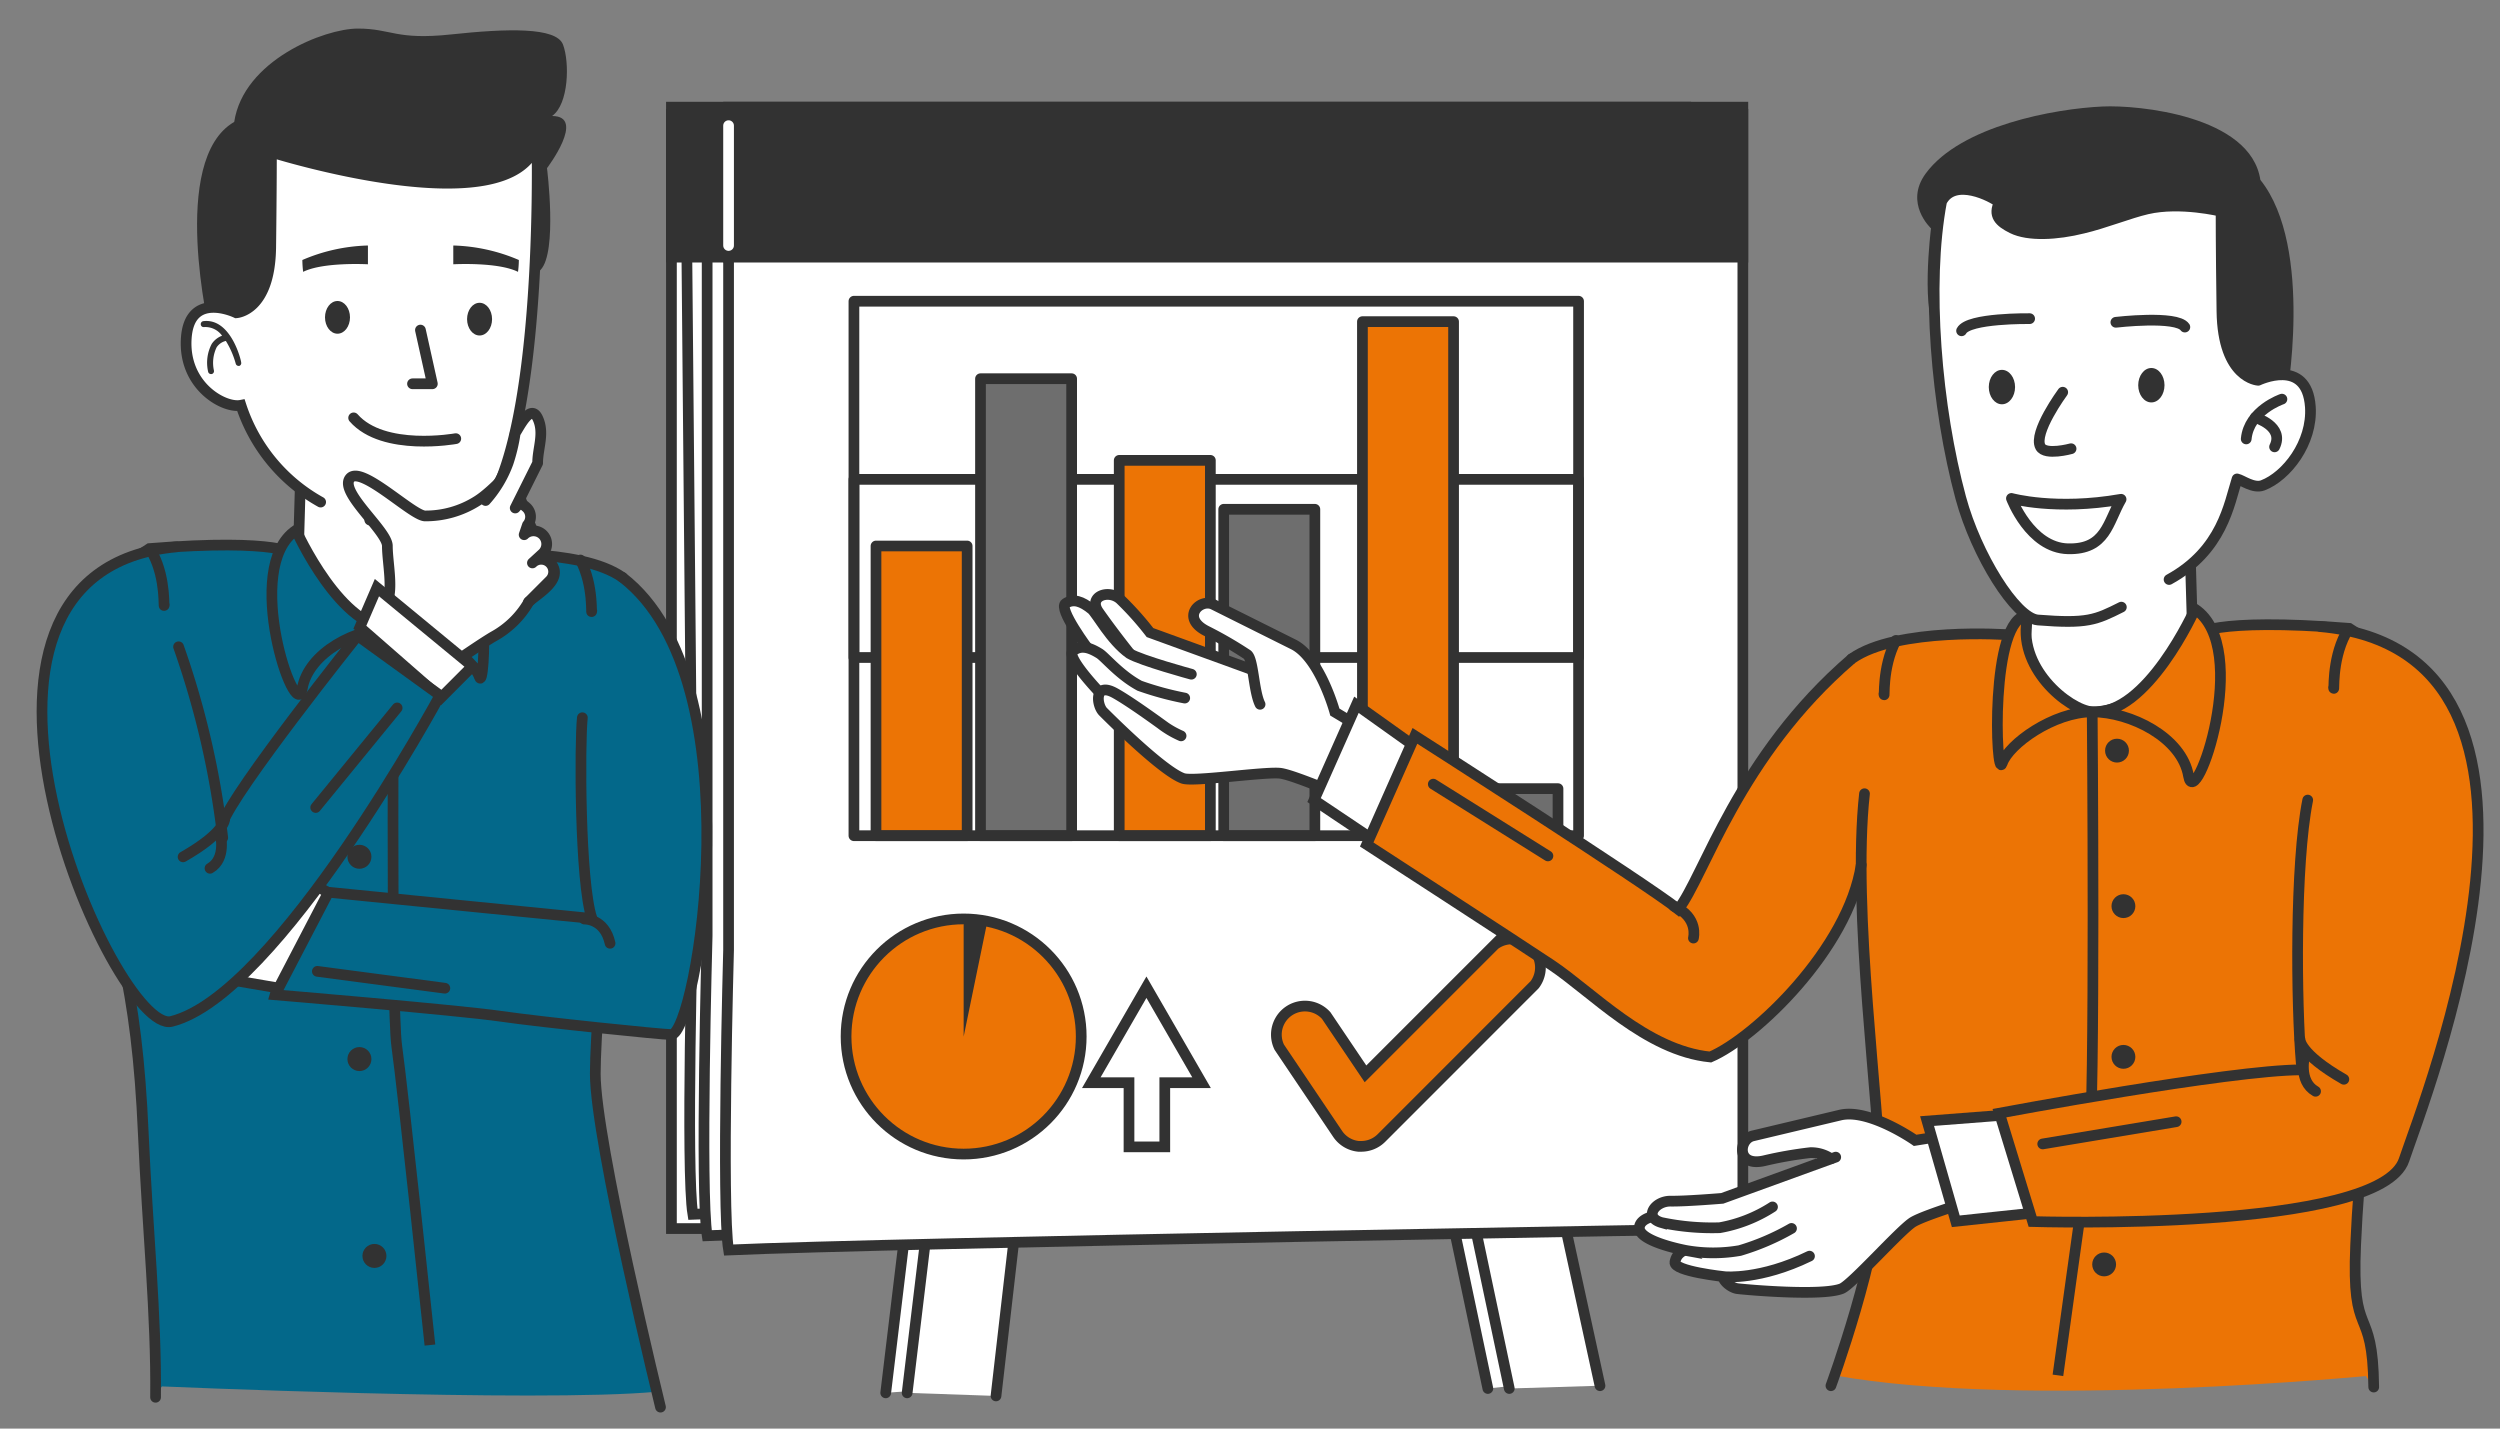 <svg xmlns="http://www.w3.org/2000/svg" viewBox="0 0 350 200"><rect x="0" y="0" width="350" height="200" fill="#808080" stroke="none"/><defs><style>.b0b16d1d-3565-4831-9029-53eb85062304,.bb111f89-b8ae-4cc3-8710-1adc1330ba27,.bb8fc304-8409-42c4-b886-ea4a0ad329dc,.e017036c-0361-4b90-b5f2-32de733c2c42,.fb773ee6-ba8f-4235-84ff-ad99b824693c{fill:#fff;}.a1afa665-bdc3-4069-817d-9c7d92579231,.a53459ab-8ffe-40a2-9ab1-e18cc378707d,.a6e6d8d8-f791-4790-9eac-354411744b20,.abd83cfc-eb91-4a18-b3c7-37feb0fcb62d,.ac89365d-289c-4ecc-b368-04b5a76f0fb4,.b0b16d1d-3565-4831-9029-53eb85062304,.ba0d2790-0ef5-426c-a3ac-5d2e162f0fcc,.bb111f89-b8ae-4cc3-8710-1adc1330ba27,.bb8fc304-8409-42c4-b886-ea4a0ad329dc,.bd05dbef-6f94-4727-9bdd-655d21c17e4a,.be5d0e12-cbc1-412a-9ace-7d6f8a0f51a6,.e017036c-0361-4b90-b5f2-32de733c2c42,.e2d4e43e-8dfa-4052-b33e-caeb6df60cac,.ef684d20-3765-4f9b-a9d6-c2c6d7a0cae9,.f6ad47dd-5e02-4224-8394-def914a53856,.f9190782-7356-4f39-9dcf-a36a4814d128{stroke:#323232;}.a1afa665-bdc3-4069-817d-9c7d92579231,.a53459ab-8ffe-40a2-9ab1-e18cc378707d,.abd83cfc-eb91-4a18-b3c7-37feb0fcb62d,.ae2e776c-fb56-4929-b149-43f83318e6d9,.bb111f89-b8ae-4cc3-8710-1adc1330ba27,.bb8fc304-8409-42c4-b886-ea4a0ad329dc,.bd05dbef-6f94-4727-9bdd-655d21c17e4a,.e2d4e43e-8dfa-4052-b33e-caeb6df60cac,.ef684d20-3765-4f9b-a9d6-c2c6d7a0cae9,.f6ad47dd-5e02-4224-8394-def914a53856{stroke-linecap:round;}.a53459ab-8ffe-40a2-9ab1-e18cc378707d,.a6e6d8d8-f791-4790-9eac-354411744b20,.abd83cfc-eb91-4a18-b3c7-37feb0fcb62d,.ae2e776c-fb56-4929-b149-43f83318e6d9,.b0b16d1d-3565-4831-9029-53eb85062304,.bb8fc304-8409-42c4-b886-ea4a0ad329dc,.bd05dbef-6f94-4727-9bdd-655d21c17e4a,.be5d0e12-cbc1-412a-9ace-7d6f8a0f51a6,.e2d4e43e-8dfa-4052-b33e-caeb6df60cac,.f9190782-7356-4f39-9dcf-a36a4814d128{stroke-miterlimit:10;}.a1afa665-bdc3-4069-817d-9c7d92579231,.a53459ab-8ffe-40a2-9ab1-e18cc378707d,.a6e6d8d8-f791-4790-9eac-354411744b20,.ac89365d-289c-4ecc-b368-04b5a76f0fb4,.ae2e776c-fb56-4929-b149-43f83318e6d9,.b0b16d1d-3565-4831-9029-53eb85062304,.ba0d2790-0ef5-426c-a3ac-5d2e162f0fcc,.bb111f89-b8ae-4cc3-8710-1adc1330ba27,.bb8fc304-8409-42c4-b886-ea4a0ad329dc,.bd05dbef-6f94-4727-9bdd-655d21c17e4a,.be5d0e12-cbc1-412a-9ace-7d6f8a0f51a6,.e017036c-0361-4b90-b5f2-32de733c2c42,.e2d4e43e-8dfa-4052-b33e-caeb6df60cac,.ef684d20-3765-4f9b-a9d6-c2c6d7a0cae9,.f6ad47dd-5e02-4224-8394-def914a53856,.f9190782-7356-4f39-9dcf-a36a4814d128{stroke-width:1.5px;}.a49af05c-fc2f-4931-bf8b-9459d786ddbe,.a6e6d8d8-f791-4790-9eac-354411744b20{fill:#323232;}.ac89365d-289c-4ecc-b368-04b5a76f0fb4,.b4c70919-d351-46bd-8ab4-3b55e9c6213e,.bd05dbef-6f94-4727-9bdd-655d21c17e4a{fill:#03688a;}.a1afa665-bdc3-4069-817d-9c7d92579231,.ac89365d-289c-4ecc-b368-04b5a76f0fb4,.ba0d2790-0ef5-426c-a3ac-5d2e162f0fcc,.bb111f89-b8ae-4cc3-8710-1adc1330ba27,.e017036c-0361-4b90-b5f2-32de733c2c42,.ef684d20-3765-4f9b-a9d6-c2c6d7a0cae9,.f6ad47dd-5e02-4224-8394-def914a53856{stroke-linejoin:round;}.a1afa665-bdc3-4069-817d-9c7d92579231,.abd83cfc-eb91-4a18-b3c7-37feb0fcb62d,.ae2e776c-fb56-4929-b149-43f83318e6d9,.e2d4e43e-8dfa-4052-b33e-caeb6df60cac,.f9190782-7356-4f39-9dcf-a36a4814d128{fill:none;}.abd83cfc-eb91-4a18-b3c7-37feb0fcb62d{stroke-width:1.08px;}.ae2e776c-fb56-4929-b149-43f83318e6d9{stroke:#fff;}.a53459ab-8ffe-40a2-9ab1-e18cc378707d,.b6694921-0507-4829-a8dc-cd0558cbbffd,.ba0d2790-0ef5-426c-a3ac-5d2e162f0fcc,.be5d0e12-cbc1-412a-9ace-7d6f8a0f51a6,.f6ad47dd-5e02-4224-8394-def914a53856{fill:#ec7405;}.ef684d20-3765-4f9b-a9d6-c2c6d7a0cae9{fill:#6e6e6e;}</style></defs><g id="ad77cbc2-795d-459f-9dba-0d35b4ad1628" data-name="Pilot"><polyline class="bb8fc304-8409-42c4-b886-ea4a0ad329dc" points="124 195 133.56 115.57 145.48 116.95 137 194"/><polyline class="bb8fc304-8409-42c4-b886-ea4a0ad329dc" points="208.3 194.39 191.96 117.09 203.7 114.61 221 193"/><polyline class="bb8fc304-8409-42c4-b886-ea4a0ad329dc" points="127 195 136.56 115.57 148.48 116.95 139.44 195.43"/><polyline class="bb8fc304-8409-42c4-b886-ea4a0ad329dc" points="211.3 194.39 194.96 117.09 206.7 114.61 224 194"/><rect class="b0b16d1d-3565-4831-9029-53eb85062304" x="94" y="16" width="142" height="156"/><path class="b0b16d1d-3565-4831-9029-53eb85062304" d="M239,167s-120,2-142,3c-1-6,0-42,0-42L96,18"/><path class="b0b16d1d-3565-4831-9029-53eb85062304" d="M241,170s-120,2-142,3c-1-6,0-42,0-42V17"/><rect class="a6e6d8d8-f791-4790-9eac-354411744b20" x="94" y="15" width="142" height="21"/><path class="b0b16d1d-3565-4831-9029-53eb85062304" d="M244,172s-120,2-142,3c-1-6,0-42,0-42V16H244Z"/><path class="b4c70919-d351-46bd-8ab4-3b55e9c6213e" d="M21.71,194.06s53.58,2.34,70.24.78c-2.68-11.82-8.58-43.63-8.58-43.63l4.45-70.64-31,10.91L27.06,172.36Z"/><polygon class="b0b16d1d-3565-4831-9029-53eb85062304" points="41.67 80.76 42.16 63.92 62.97 63.92 64.45 84.48 57.27 102.56 41.17 92.65 41.67 80.76"/><path class="a49af05c-fc2f-4931-bf8b-9459d786ddbe" d="M29.38,46.61s-5.77-24.25,3.41-29.54C34.09,8.47,45.39,4,50.1,4s5.29,1.65,13.06.82S77.88,3.76,78.82,6.24s.82,8.35-1.53,10c4.83,0-.71,7.3-.71,7.3s1.49,11.77-.9,14.24S29.26,47.2,29.26,47.2Z"/><path class="bb8fc304-8409-42c4-b886-ea4a0ad329dc" d="M44.89,70.29A24,24,0,0,1,33.73,56.74c-2.35.47-8.12-2.71-7.65-9.42s7-3.53,7-3.53,4.71-.24,4.82-9.18S38,21.3,38,21.3,71.64,31.9,75.17,20c0,0,1.33,52.51-11.49,54.22-3.44.46-9.26-.84-11.91-1.42"/><path class="a49af05c-fc2f-4931-bf8b-9459d786ddbe" d="M51.51,34.37V37s-6.24-.35-9.07,1.06a14.32,14.32,0,0,1-.11-1.66A24.81,24.81,0,0,1,51.51,34.37Z"/><path class="a49af05c-fc2f-4931-bf8b-9459d786ddbe" d="M63.46,34.37V37s6.24-.35,9.06,1.06a13.15,13.15,0,0,0,.12-1.66A24.88,24.88,0,0,0,63.46,34.37Z"/><ellipse class="a49af05c-fc2f-4931-bf8b-9459d786ddbe" cx="67.14" cy="44.68" rx="1.75" ry="2.29"/><ellipse class="a49af05c-fc2f-4931-bf8b-9459d786ddbe" cx="47.25" cy="44.43" rx="1.75" ry="2.29"/><path class="bb111f89-b8ae-4cc3-8710-1adc1330ba27" d="M63.81,61.41s-10.13,1.85-14.3-2.91"/><path class="a49af05c-fc2f-4931-bf8b-9459d786ddbe" d="M33.76,50.72c0-.26-1.43-6.22-5.29-5.76a.42.42,0,0,0-.36.47.4.4,0,0,0,.46.36A2.88,2.88,0,0,1,31.09,47a3,3,0,0,0-1.45,1.15,5.66,5.66,0,0,0-.5,3.9.41.41,0,0,0,.4.32h.1a.42.42,0,0,0,.31-.5,5,5,0,0,1,.38-3.25,2.15,2.15,0,0,1,1.29-.89A12.26,12.26,0,0,1,33,50.9a.42.42,0,0,0,.4.33h.1A.42.42,0,0,0,33.76,50.72Z"/><polyline class="a1afa665-bdc3-4069-817d-9c7d92579231" points="58.86 46.21 60.53 53.73 57.75 53.73"/><path class="e2d4e43e-8dfa-4052-b33e-caeb6df60cac" d="M92.47,197s-9.13-37.26-9.13-46.67,3.81-50.68,3.81-50.68"/><path class="bd05dbef-6f94-4727-9bdd-655d21c17e4a" d="M87.15,80.84c-6-4.28-20.91-3.19-20.91-3.19S61.11,87.91,55.13,87.91,42.37,81.33,41.45,77.65c0,0-2.1-2.33-20.53-.85-13.29,8.32-13.2,19.89-9.4,35.05,4.69,18.72,7.62,25.71,8.55,47,.57,13,1.84,25.39,1.71,36.77"/><path class="f9190782-7356-4f39-9dcf-a36a4814d128" d="M55.13,87.91s-.43,52.59.42,58.57,4.64,41.83,4.64,41.83"/><path class="ac89365d-289c-4ecc-b368-04b5a76f0fb4" d="M42.3,96.46c-.85,5.13-8.55-17.1-.85-22.23,0,0,6.39,14.27,13.68,13.68,3.12-.25,10.26-6,8.55-12.82,5.13,0,4.27,22.23,3.42,19.66s-6.84-6.84-12-6.84S43.16,91.33,42.3,96.46Z"/><circle class="a49af05c-fc2f-4931-bf8b-9459d786ddbe" cx="51.83" cy="93.07" r="1.59"/><circle class="a49af05c-fc2f-4931-bf8b-9459d786ddbe" cx="50.97" cy="111.88" r="1.59"/><circle class="a49af05c-fc2f-4931-bf8b-9459d786ddbe" cx="50.97" cy="135.82" r="1.59"/><path class="abd83cfc-eb91-4a18-b3c7-37feb0fcb62d" d="M22.93,94.34s.85,4.31-2.54,16"/><path class="bd05dbef-6f94-4727-9bdd-655d21c17e4a" d="M87.15,80.84c18.81,14.54,10.36,64,6.84,64-1.31,0-18-1.71-23.94-2.57s-31.53-3-31.53-3l4.2-14.68s32.83,3.28,40.15,4c-1.71-5.13-1.72-24.6-1.34-28.11"/><path class="e2d4e43e-8dfa-4052-b33e-caeb6df60cac" d="M82.85,85.51c-.13.94.32-3.49-1.59-7.11"/><path class="b0b16d1d-3565-4831-9029-53eb85062304" d="M63.57,92.75s4.21-2.91,5.66-3.72A12.72,12.72,0,0,0,74,84.32c.86-1,5-3.08,3.17-5.38s-4.82-9.12-5.11-13c-.07-.94-2.75,2.62-5.25,4.19a13.43,13.43,0,0,1-7.34,2.1c-1.86-.13-9-7.2-10.49-5.25s5.25,7.35,5.25,9.45c0,2.35.91,6.29-.15,8.08S63.57,92.75,63.57,92.75Z"/><path class="bb111f89-b8ae-4cc3-8710-1adc1330ba27" d="M74,84.27l3-3a1.74,1.74,0,0,0,0-2.46h0a1.74,1.74,0,0,0-2.46,0L76,77.47a1.85,1.85,0,0,0,0-2.61h0a1.86,1.86,0,0,0-2.62,0l.46-1.35a1.77,1.77,0,0,0-.17-2.5h0c-.73-.64-.9-.63-1.54.11l3.14-6.29c0-2.1,1-4.2,0-6.3s-2.61,1.35-3.14,2.1a24.2,24.2,0,0,1-1,4.2,16.14,16.14,0,0,1-3.15,5.24"/><polygon class="b0b16d1d-3565-4831-9029-53eb85062304" points="61.71 97.71 66.13 93.28 52.77 82.27 50.38 87.81 61.71 97.71"/><polygon class="b0b16d1d-3565-4831-9029-53eb85062304" points="45.95 124.99 40.6 121.74 33.05 137.31 39 138.33 45.95 124.99"/><line class="bd05dbef-6f94-4727-9bdd-655d21c17e4a" x1="62.28" y1="138.35" x2="44.43" y2="135.99"/><path class="bd05dbef-6f94-4727-9bdd-655d21c17e4a" d="M24.73,76.56C-12.9,80,16.1,145,24,143,38.9,139.31,61.6,97.35,61.6,97.35L50.06,89s-17.34,21.72-18.88,26.22"/><path class="a1afa665-bdc3-4069-817d-9c7d92579231" d="M31.46,114.66s.11,1.91-5.83,5.3"/><path class="bd05dbef-6f94-4727-9bdd-655d21c17e4a" d="M30.85,116.81s.89,3.4-1.45,4.75"/><path class="e2d4e43e-8dfa-4052-b33e-caeb6df60cac" d="M23,84.65c-.14.94.31-3.49-1.59-7.1"/><line class="bd05dbef-6f94-4727-9bdd-655d21c17e4a" x1="55.6" y1="99.11" x2="44.2" y2="113.05"/><path class="bd05dbef-6f94-4727-9bdd-655d21c17e4a" d="M81.81,128.67s2.83-.13,3.6,3.39"/><path class="bd05dbef-6f94-4727-9bdd-655d21c17e4a" d="M31.18,117.28A122.6,122.6,0,0,0,25,90.55"/><circle class="a49af05c-fc2f-4931-bf8b-9459d786ddbe" cx="50.32" cy="148.27" r="1.68"/><circle class="a49af05c-fc2f-4931-bf8b-9459d786ddbe" cx="50.32" cy="119.95" r="1.68"/><circle class="a49af05c-fc2f-4931-bf8b-9459d786ddbe" cx="52.42" cy="175.83" r="1.68"/><rect class="a6e6d8d8-f791-4790-9eac-354411744b20" x="102" y="15" width="142" height="21"/><line class="ae2e776c-fb56-4929-b149-43f83318e6d9" x1="102" y1="17.59" x2="102" y2="34.37"/><circle class="be5d0e12-cbc1-412a-9ace-7d6f8a0f51a6" cx="134.91" cy="145.11" r="16.46"/><path class="a49af05c-fc2f-4931-bf8b-9459d786ddbe" d="M138.23,129a16.47,16.47,0,0,0-3.32-.33v16.46Z"/><polygon class="b0b16d1d-3565-4831-9029-53eb85062304" points="168.22 151.58 160.5 138.21 152.78 151.58 158.06 151.58 158.06 160.56 163.07 160.56 163.07 151.58 168.22 151.58"/><rect class="a1afa665-bdc3-4069-817d-9c7d92579231" x="119.55" y="67.11" width="101.45" height="24.94"/><rect class="f6ad47dd-5e02-4224-8394-def914a53856" x="122.64" y="76.44" width="12.76" height="40.56"/><rect class="ef684d20-3765-4f9b-a9d6-c2c6d7a0cae9" x="137.27" y="53.02" width="12.76" height="63.98"/><rect class="f6ad47dd-5e02-4224-8394-def914a53856" x="156.69" y="64.45" width="12.76" height="52.55"/><rect class="ef684d20-3765-4f9b-a9d6-c2c6d7a0cae9" x="171.32" y="71.3" width="12.76" height="45.7"/><rect class="f6ad47dd-5e02-4224-8394-def914a53856" x="190.74" y="45.03" width="12.76" height="71.97"/><rect class="ef684d20-3765-4f9b-a9d6-c2c6d7a0cae9" x="205.36" y="110.41" width="12.76" height="6.59"/><rect class="a1afa665-bdc3-4069-817d-9c7d92579231" x="119.55" y="42.17" width="101.45" height="74.83"/><path class="fb773ee6-ba8f-4235-84ff-ad99b824693c" d="M171.89,157.86v-.31A2.05,2.05,0,0,1,172,157a1.75,1.75,0,0,1,.26-.46,3.67,3.67,0,0,1,.62-.56q.32-.25.42-.36a.69.69,0,0,0,.15-.21.43.43,0,0,0,.06-.22c0-.27-.16-.4-.48-.4a1.45,1.45,0,0,0-.91.35v-1a2.58,2.58,0,0,1,.61-.23,2.88,2.88,0,0,1,.59-.07,1.51,1.51,0,0,1,1,.31,1.12,1.12,0,0,1,.35.87,1.37,1.37,0,0,1-.18.72,2.26,2.26,0,0,1-.69.62,3.81,3.81,0,0,0-.51.37.32.32,0,0,0-.13.19h1.55v.94Z"/><path class="fb773ee6-ba8f-4235-84ff-ad99b824693c" d="M175.27,157.86v-.31a1.74,1.74,0,0,1,.09-.59,1.33,1.33,0,0,1,.26-.46,3.31,3.31,0,0,1,.62-.56,5.44,5.44,0,0,0,.41-.36,1,1,0,0,0,.16-.21.54.54,0,0,0,.05-.22c0-.27-.16-.4-.48-.4a1.45,1.45,0,0,0-.91.35v-1a2.64,2.64,0,0,1,.62-.23,2.79,2.79,0,0,1,.58-.07,1.51,1.51,0,0,1,1,.31,1.09,1.09,0,0,1,.35.87,1.37,1.37,0,0,1-.18.72,2.15,2.15,0,0,1-.69.62,6,6,0,0,0-.51.37.38.38,0,0,0-.13.19h1.55v.94Z"/><path class="b6694921-0507-4829-a8dc-cd0558cbbffd" d="M332.27,192.55s-48.95,4.82-75.42,0c5.37-21.1,6.9-28.28,6.9-28.28l-4.22-49.44-1.7-21.36,3.85-2.55L330,169.4l-.2,11.53,1.7,6.09Z"/><polygon class="fb773ee6-ba8f-4235-84ff-ad99b824693c" points="157.41 84.42 150.09 87.46 155.56 99.66 163.71 107.87 181.23 105.89 180.59 92.23 172.57 92.89 161.01 88.56 157.41 84.42"/><path class="bb8fc304-8409-42c4-b886-ea4a0ad329dc" d="M176.9,94.34,161,88.56a42.85,42.85,0,0,0-4.2-4.69c-1.64-1.42-4.53-.36-3,1.8,1.93,2.76,4.34,5.78,4.34,5.78"/><path class="bb8fc304-8409-42c4-b886-ea4a0ad329dc" d="M152.44,91s-4.37-5.81-3.26-6.52,2.26-.31,3.65.81c.71.58,2.68,4.35,5.3,6.21,1.71,1,8.66,2.89,8.66,2.89"/><path class="bb8fc304-8409-42c4-b886-ea4a0ad329dc" d="M154.21,97.21s-5.06-5.23-4-6.07,2.19-.59,3.71.35c.79.49,2.8,3,5.63,4.52a43.7,43.7,0,0,0,6.31,1.72"/><path class="be5d0e12-cbc1-412a-9ace-7d6f8a0f51a6" d="M190.57,160.49l-.38,0a4,4,0,0,1-2.91-1.73l-8.18-12.15a4,4,0,0,1,6.57-4.43l5.5,8.16,18.09-18.09a4,4,0,0,1,5.6,5.6l-21.49,21.5A4,4,0,0,1,190.57,160.49Z"/><path class="bb8fc304-8409-42c4-b886-ea4a0ad329dc" d="M176.41,98.6c-.93-1.86-.93-6.53-1.86-7a55.29,55.29,0,0,0-5.6-3.24c-3.74-1.87-.94-4.67.93-3.73l11.2,5.59c3.73,1.87,5.8,9.47,5.8,9.47l4.46,2.67-2.8,9.33s-7.22-3.11-9.21-3.42-12.16,1.22-13.69.71c-2.8-.94-10.27-8.4-11.2-9.33s-1.29-4.26,1.68-2.6c1.6.89,4.24,2.74,6.36,4.27a13.67,13.67,0,0,0,2.87,1.7"/><polygon class="bb8fc304-8409-42c4-b886-ea4a0ad329dc" points="198.89 105.08 189.9 98.67 183.97 112.01 194.23 118.89 198.89 105.08"/><path class="a53459ab-8ffe-40a2-9ab1-e18cc378707d" d="M259.24,92.23c-15.9,13.66-20.69,30.57-24.28,35.07-4.5-3.6-36.87-24.28-36.87-24.28l-6.75,15.21s20.44,13.25,25.84,16.85c5.7,3.8,13.28,12,22.27,12.9,6.3-2.7,19.33-15.21,21.12-26.9"/><polygon class="b0b16d1d-3565-4831-9029-53eb85062304" points="307.06 92.14 306.54 74.43 284.66 74.43 283.1 96.05 290.65 115.07 307.59 104.65 307.06 92.14"/><path class="e2d4e43e-8dfa-4052-b33e-caeb6df60cac" d="M256.33,194s6.9-18.79,6.9-28.68-4-38-2.2-54.2"/><path class="a53459ab-8ffe-40a2-9ab1-e18cc378707d" d="M259.24,92.23c6.29-4.5,22-3.36,22-3.36s5.39,10.79,11.69,10.79,13.42-6.92,14.39-10.79c0,0,2.2-2.45,21.58-.9,14,8.75,13.89,20.93,9.89,36.87-4.94,19.68-8,27-9,49.46-.6,13.71,2.4,7.92,2.53,19.89"/><path class="a49af05c-fc2f-4931-bf8b-9459d786ddbe" d="M269.6,24.29c-3.06,4.17.74,7.68.74,7.68s-1.56,12.38,1,15,48.82,9.9,48.82,9.9l-.12-.62s4-21.56-3.59-31.07c-1.36-9-17.15-10.51-22.09-10.27C287.7,15.21,274.52,17.59,269.6,24.29Z"/><path class="ba0d2790-0ef5-426c-a3ac-5d2e162f0fcc" d="M306.4,108.66c.9,5.39,9-18,.9-23.39,0,0-6.72,15-14.39,14.39-3.29-.26-10.79-6.29-9-13.49-5.4,0-4.5,23.38-3.6,20.69s7.19-7.2,12.59-7.2S305.5,103.26,306.4,108.66Z"/><path class="bb111f89-b8ae-4cc3-8710-1adc1330ba27" d="M303.67,81.13c7.47-4.09,8.41-10.58,9.52-14.08.7.14,2.29,1.39,3.6.9,3.29-1.25,7-5.93,6.66-11-.49-7-7.3-3.71-7.3-3.71s-4.95-.25-5.08-9.66-.12-14-.12-14-5.69-1.41-10.35-.33c-2.51.58-6,2-9,2.7-3.6.9-7.62,1.13-9.89,0-1.8-.9-2.7-1.8-1.8-3.6-1-.82-6.3-3.6-8.09-.13-2.2,11.64-.72,28.88,2.69,41.49,2.17,8,7.69,16.85,10.79,17.09,6.95.55,8.1,0,11.69-1.8"/><ellipse class="a49af05c-fc2f-4931-bf8b-9459d786ddbe" cx="280.27" cy="54.19" rx="1.84" ry="2.41"/><ellipse class="a49af05c-fc2f-4931-bf8b-9459d786ddbe" cx="301.19" cy="53.93" rx="1.84" ry="2.41"/><path class="e017036c-0361-4b90-b5f2-32de733c2c42" d="M281.6,69.78s6.19,1.73,15.35.12c-1.86,3.22-2.11,7.06-7.43,6.93S281.6,69.78,281.6,69.78Z"/><path class="a1afa665-bdc3-4069-817d-9c7d92579231" d="M288.78,54.91s-4.18,5.68-3.12,7.64c.68,1.27,4.29.27,4.29.27"/><path class="f9190782-7356-4f39-9dcf-a36a4814d128" d="M292.91,99.66s.45,55.31-.45,61.6-4.35,31.29-4.35,31.29"/><circle class="a49af05c-fc2f-4931-bf8b-9459d786ddbe" cx="296.38" cy="105.09" r="1.67"/><circle class="a49af05c-fc2f-4931-bf8b-9459d786ddbe" cx="297.28" cy="126.86" r="1.67"/><circle class="a49af05c-fc2f-4931-bf8b-9459d786ddbe" cx="297.28" cy="147.96" r="1.67"/><circle class="a49af05c-fc2f-4931-bf8b-9459d786ddbe" cx="294.58" cy="177.02" r="1.67"/><path class="abd83cfc-eb91-4a18-b3c7-37feb0fcb62d" d="M326.77,106.42s-.89,4.53,2.67,16.84"/><path class="e2d4e43e-8dfa-4052-b33e-caeb6df60cac" d="M263.75,97.14c.14,1-.33-3.67,1.68-7.48"/><line class="bd05dbef-6f94-4727-9bdd-655d21c17e4a" x1="200.66" y1="109.78" x2="216.71" y2="119.83"/><polygon class="fb773ee6-ba8f-4235-84ff-ad99b824693c" points="235.05 167.2 232.07 173.91 244.1 179.76 255.62 180.82 267.78 168.05 258.51 157.98 252.79 163.65 241.15 167.74 235.05 167.2"/><path class="bb8fc304-8409-42c4-b886-ea4a0ad329dc" d="M256.33,162.22a4.92,4.92,0,0,0-2.87-.85,55.46,55.46,0,0,0-6.37,1.11c-4.06,1-3.71-3-1.68-3.46l12.18-2.9c4.06-1,10.53,3.53,10.53,3.53l5.13-.82,3.84,8.95s-7.53,2.26-9.26,3.3-8.53,8.74-10,9.33c-2.74,1.09-13.26.16-14.58,0s-3.72-2.43-.37-3.07"/><path class="bb8fc304-8409-42c4-b886-ea4a0ad329dc" d="M237.57,174.57c-1.77.25-2.84.82-3.08,2.12s7,2.05,7,2.05,4.95.48,11.84-2.88"/><path class="bb8fc304-8409-42c4-b886-ea4a0ad329dc" d="M233.76,170.17c-2-.18-4.13.36-4.25,1.67-.18,2,6.61,3.24,6.61,3.24a21.78,21.78,0,0,0,7.45,0,33.67,33.67,0,0,0,7.24-3.1"/><path class="bb8fc304-8409-42c4-b886-ea4a0ad329dc" d="M257,162l-15.89,5.77s-5,.42-7.21.39-3.83,2.28-1.29,3a34.36,34.36,0,0,0,8.14.72,20.07,20.07,0,0,0,7.4-2.91"/><polygon class="bb8fc304-8409-42c4-b886-ea4a0ad329dc" points="280.8 156.1 269.79 156.95 273.81 170.98 286.09 169.67 280.8 156.1"/><path class="a53459ab-8ffe-40a2-9ab1-e18cc378707d" d="M324.88,87.73c39.57,3.6,14.39,66.5,11.69,74.64-3.37,10.17-52,8.65-52,8.65l-4.65-15.18s32.37-6.06,42.26-6.06"/><path class="a1afa665-bdc3-4069-817d-9c7d92579231" d="M322,145.52s-.11,2,6.14,5.58"/><path class="e2d4e43e-8dfa-4052-b33e-caeb6df60cac" d="M322.65,147.78s-.94,3.59,1.53,5"/><path class="e2d4e43e-8dfa-4052-b33e-caeb6df60cac" d="M326.7,96.24c.14,1-.33-3.67,1.67-7.48"/><line class="bd05dbef-6f94-4727-9bdd-655d21c17e4a" x1="304.66" y1="157.04" x2="285.98" y2="160.15"/><path class="e2d4e43e-8dfa-4052-b33e-caeb6df60cac" d="M237.08,131.33s.76-2.88-2.7-4.44"/><path class="e2d4e43e-8dfa-4052-b33e-caeb6df60cac" d="M322.18,148.88c-.72-8.34-.9-27.88.9-36.87"/><path class="e2d4e43e-8dfa-4052-b33e-caeb6df60cac" d="M319.47,55.88s-4.62,1.56-5,5.57"/><path class="e2d4e43e-8dfa-4052-b33e-caeb6df60cac" d="M315.74,58.46s4.14,1.22,2.7,4.1"/><path class="e2d4e43e-8dfa-4052-b33e-caeb6df60cac" d="M284.15,44.61s-8.58-.12-9.53,1.7"/><path class="e2d4e43e-8dfa-4052-b33e-caeb6df60cac" d="M296.22,45.12s8.52-1,9.66.67"/></g></svg>